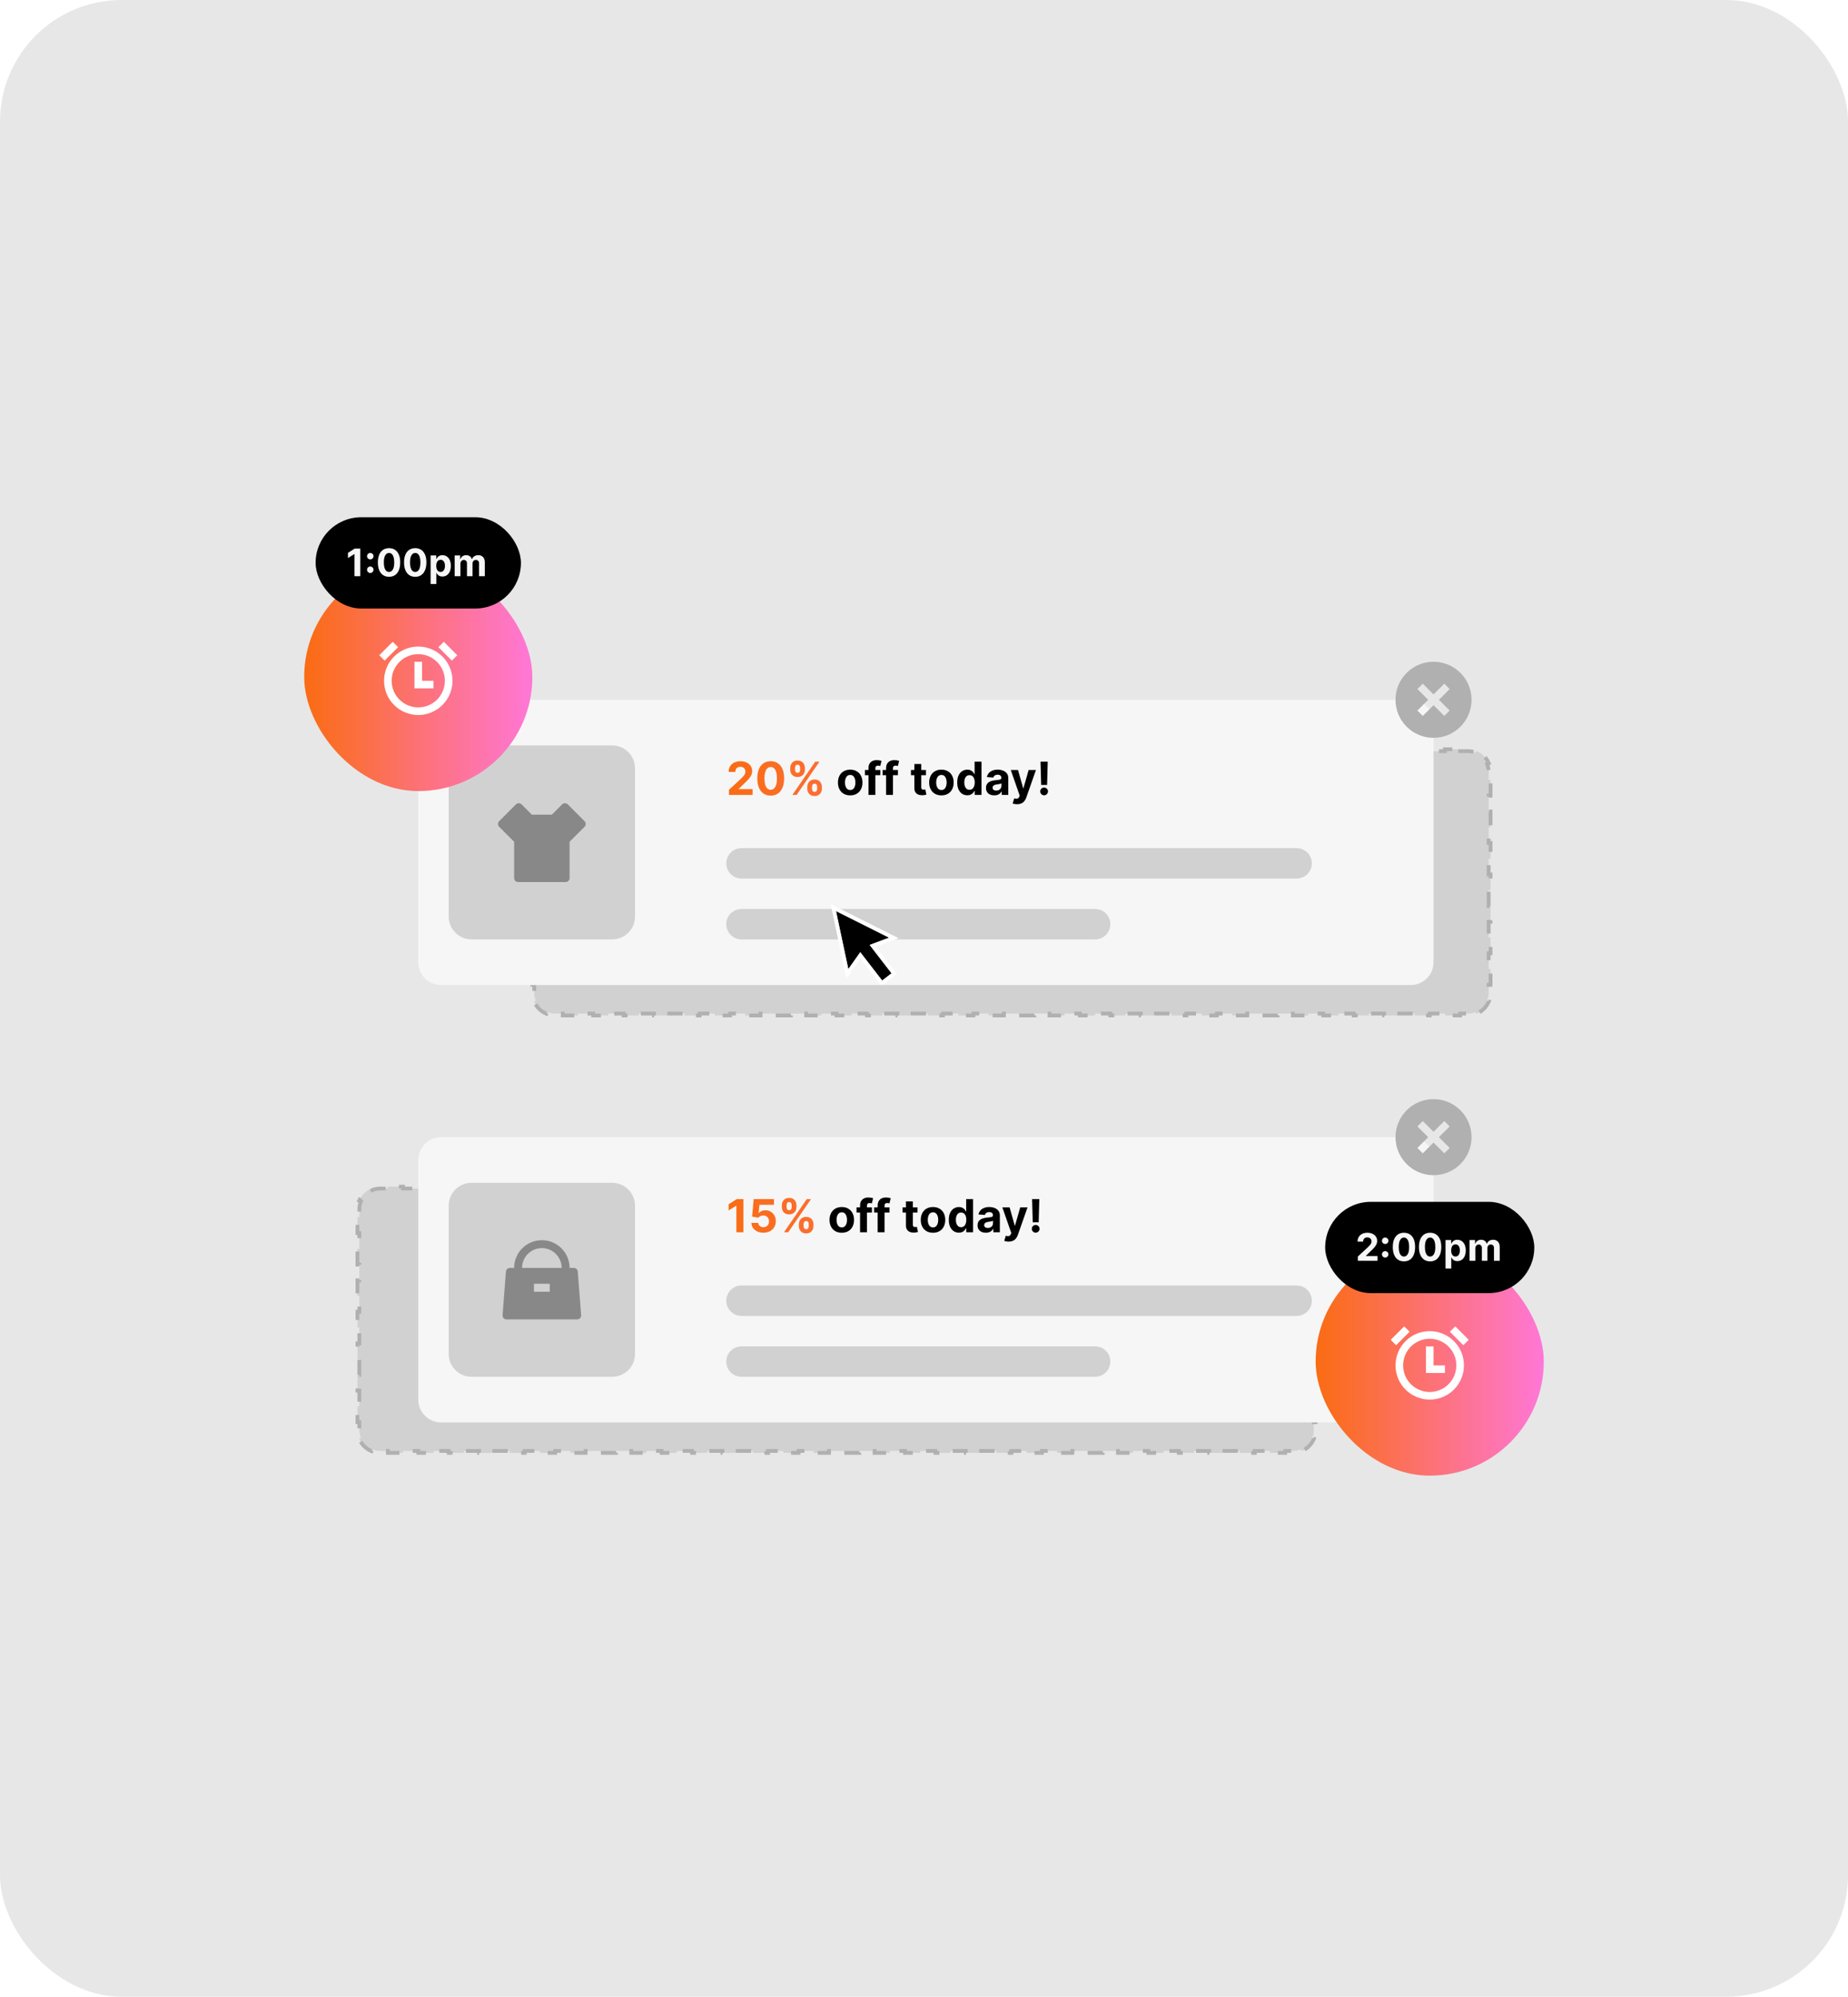 <svg width="486" height="525" viewBox="0 0 486 525" fill="none" xmlns="http://www.w3.org/2000/svg">
<rect width="486" height="525" rx="32" fill="#E7E7E7"/>
<g clip-path="url(#clip0_3157_29190)">
<path d="M384 197V197.5H386C386.747 197.5 387.458 197.648 388.105 197.917L388.296 197.456C389.762 198.064 390.935 199.237 391.543 200.703L391.083 200.895C391.352 201.542 391.5 202.253 391.5 203V205.071H392V209.214H391.5V213.357H392V217.5H391.5V221.643H392V225.786H391.5V229.929H392V234.071H391.5V238.214H392V242.357H391.5V246.5H392V250.643H391.5V254.786H392V258.929H391.5V261C391.5 261.747 391.352 262.458 391.083 263.105L391.543 263.296C390.935 264.763 389.763 265.935 388.296 266.543L388.105 266.083C387.458 266.352 386.747 266.5 386 266.5H384V267H380V266.5H376V267H372V266.5H368V267H364V266.5H360V267H356V266.5H352V267H348V266.5H344V267H340V266.5H336V267H332V266.5H328V267H324V266.5H320V267H316V266.5H312V267H308V266.5H304V267H300V266.5H296V267H292V266.5H288V267H284V266.5H280V267H276V266.5H272V267H268V266.5H264V267H260V266.5H256V267H252V266.5H248V267H244V266.5H240V267H236V266.5H232V267H228V266.5H224V267H220V266.5H216V267H212V266.5H208V267H204V266.5H200V267H196V266.5H192V267H188V266.5H184V267H180V266.5H176V267H172V266.5H168V267H164V266.5H160V267H156V266.5H152V267H148V266.5H146C145.253 266.5 144.542 266.352 143.895 266.083L143.703 266.543C142.237 265.935 141.064 264.762 140.456 263.296L140.917 263.105C140.648 262.458 140.5 261.747 140.5 261V258.929H140V254.786H140.5V250.643H140V246.5H140.5V242.357H140V238.214H140.5V234.071H140V229.929H140.5V225.786H140V221.643H140.5V217.5H140V213.357H140.5V209.214H140V205.071H140.5V203C140.5 202.253 140.648 201.542 140.917 200.895L140.456 200.703C141.064 199.237 142.237 198.064 143.703 197.456L143.895 197.917C144.542 197.648 145.253 197.5 146 197.5H148V197H152V197.5H156V197H160V197.5H164V197H168V197.5H172V197H176V197.5H180V197H184V197.5H188V197H192V197.5H196V197H200V197.5H204V197H208V197.5H212V197H216V197.5H220V197H224V197.5H228V197H232V197.5H236V197H240V197.5H244V197H248V197.5H252V197H256V197.5H260V197H264V197.5H268V197H272V197.5H276V197H280V197.5H284V197H288V197.5H292V197H296V197.5H300V197H304V197.5H308V197H312V197.5H316V197H320V197.5H324V197H328V197.5H332V197H336V197.5H340V197H344V197.5H348V197H352V197.5H356V197H360V197.5H364V197H368V197.5H372V197H376V197.5H380V197H384Z" fill="#D1D1D1"/>
<path d="M384 197V197.5H386C386.747 197.5 387.458 197.648 388.105 197.917L388.296 197.456C389.762 198.064 390.935 199.237 391.543 200.703L391.083 200.895C391.352 201.542 391.5 202.253 391.5 203V205.071H392V209.214H391.5V213.357H392V217.5H391.5V221.643H392V225.786H391.5V229.929H392V234.071H391.5V238.214H392V242.357H391.5V246.5H392V250.643H391.5V254.786H392V258.929H391.5V261C391.5 261.747 391.352 262.458 391.083 263.105L391.543 263.296C390.935 264.763 389.763 265.935 388.296 266.543L388.105 266.083C387.458 266.352 386.747 266.5 386 266.5H384V267H380V266.5H376V267H372V266.5H368V267H364V266.5H360V267H356V266.5H352V267H348V266.5H344V267H340V266.5H336V267H332V266.5H328V267H324V266.5H320V267H316V266.5H312V267H308V266.5H304V267H300V266.5H296V267H292V266.5H288V267H284V266.5H280V267H276V266.5H272V267H268V266.5H264V267H260V266.5H256V267H252V266.5H248V267H244V266.5H240V267H236V266.5H232V267H228V266.5H224V267H220V266.5H216V267H212V266.5H208V267H204V266.5H200V267H196V266.5H192V267H188V266.5H184V267H180V266.5H176V267H172V266.5H168V267H164V266.5H160V267H156V266.5H152V267H148V266.5H146C145.253 266.5 144.542 266.352 143.895 266.083L143.703 266.543C142.237 265.935 141.064 264.762 140.456 263.296L140.917 263.105C140.648 262.458 140.5 261.747 140.5 261V258.929H140V254.786H140.5V250.643H140V246.5H140.5V242.357H140V238.214H140.5V234.071H140V229.929H140.5V225.786H140V221.643H140.5V217.5H140V213.357H140.5V209.214H140V205.071H140.5V203C140.5 202.253 140.648 201.542 140.917 200.895L140.456 200.703C141.064 199.237 142.237 198.064 143.703 197.456L143.895 197.917C144.542 197.648 145.253 197.5 146 197.5H148V197H152V197.5H156V197H160V197.5H164V197H168V197.5H172V197H176V197.5H180V197H184V197.5H188V197H192V197.5H196V197H200V197.5H204V197H208V197.5H212V197H216V197.5H220V197H224V197.5H228V197H232V197.5H236V197H240V197.5H244V197H248V197.5H252V197H256V197.5H260V197H264V197.5H268V197H272V197.5H276V197H280V197.5H284V197H288V197.5H292V197H296V197.5H300V197H304V197.5H308V197H312V197.5H316V197H320V197.5H324V197H328V197.5H332V197H336V197.5H340V197H344V197.5H348V197H352V197.5H356V197H360V197.5H364V197H368V197.5H372V197H376V197.5H380V197H384Z" stroke="#B0B0B0" stroke-dasharray="4 4"/>
<path d="M338 312V312.5H340C340.747 312.5 341.458 312.648 342.105 312.917L342.296 312.456C343.762 313.064 344.935 314.237 345.543 315.703L345.083 315.895C345.352 316.542 345.5 317.253 345.5 318V320.071H346V324.214H345.5V328.357H346V332.5H345.5V336.643H346V340.786H345.5V344.929H346V349.071H345.5V353.214H346V357.357H345.5V361.5H346V365.643H345.5V369.786H346V373.929H345.5V376C345.5 376.747 345.352 377.458 345.083 378.105L345.543 378.296C344.935 379.763 343.763 380.935 342.296 381.543L342.105 381.083C341.458 381.352 340.747 381.5 340 381.5H338V382H334V381.5H330V382H326V381.5H322V382H318V381.5H314V382H310V381.5H306V382H302V381.5H298V382H294V381.5H290V382H286V381.5H282V382H278V381.5H274V382H270V381.5H266V382H262V381.5H258V382H254V381.5H250V382H246V381.5H242V382H238V381.5H234V382H230V381.5H226V382H222V381.5H218V382H214V381.5H210V382H206V381.5H202V382H198V381.5H194V382H190V381.5H186V382H182V381.5H178V382H174V381.5H170V382H166V381.5H162V382H158V381.5H154V382H150V381.5H146V382H142V381.5H138V382H134V381.5H130V382H126V381.5H122V382H118V381.5H114V382H110V381.5H106V382H102V381.5H100C99.253 381.5 98.542 381.352 97.894 381.083L97.703 381.543C96.237 380.935 95.064 379.762 94.456 378.296L94.917 378.105C94.648 377.458 94.5 376.747 94.5 376V373.929H94V369.786H94.5V365.643H94V361.5H94.5V357.357H94V353.214H94.5V349.071H94V344.929H94.5V340.786H94V336.643H94.5V332.5H94V328.357H94.5V324.214H94V320.071H94.5V318C94.5 317.253 94.648 316.542 94.917 315.895L94.456 315.703C95.064 314.237 96.237 313.064 97.703 312.456L97.894 312.917C98.542 312.648 99.253 312.5 100 312.5H102V312H106V312.5H110V312H114V312.5H118V312H122V312.5H126V312H130V312.5H134V312H138V312.5H142V312H146V312.5H150V312H154V312.5H158V312H162V312.5H166V312H170V312.5H174V312H178V312.5H182V312H186V312.5H190V312H194V312.5H198V312H202V312.5H206V312H210V312.5H214V312H218V312.5H222V312H226V312.5H230V312H234V312.5H238V312H242V312.5H246V312H250V312.5H254V312H258V312.5H262V312H266V312.5H270V312H274V312.5H278V312H282V312.5H286V312H290V312.5H294V312H298V312.5H302V312H306V312.5H310V312H314V312.5H318V312H322V312.5H326V312H330V312.5H334V312H338Z" fill="#D1D1D1"/>
<path d="M338 312V312.5H340C340.747 312.5 341.458 312.648 342.105 312.917L342.296 312.456C343.762 313.064 344.935 314.237 345.543 315.703L345.083 315.895C345.352 316.542 345.5 317.253 345.5 318V320.071H346V324.214H345.5V328.357H346V332.5H345.5V336.643H346V340.786H345.5V344.929H346V349.071H345.5V353.214H346V357.357H345.5V361.5H346V365.643H345.5V369.786H346V373.929H345.5V376C345.5 376.747 345.352 377.458 345.083 378.105L345.543 378.296C344.935 379.763 343.763 380.935 342.296 381.543L342.105 381.083C341.458 381.352 340.747 381.5 340 381.5H338V382H334V381.5H330V382H326V381.5H322V382H318V381.5H314V382H310V381.5H306V382H302V381.5H298V382H294V381.5H290V382H286V381.5H282V382H278V381.5H274V382H270V381.5H266V382H262V381.5H258V382H254V381.5H250V382H246V381.5H242V382H238V381.5H234V382H230V381.5H226V382H222V381.5H218V382H214V381.5H210V382H206V381.5H202V382H198V381.5H194V382H190V381.5H186V382H182V381.5H178V382H174V381.5H170V382H166V381.5H162V382H158V381.5H154V382H150V381.5H146V382H142V381.5H138V382H134V381.5H130V382H126V381.5H122V382H118V381.5H114V382H110V381.5H106V382H102V381.5H100C99.253 381.5 98.542 381.352 97.894 381.083L97.703 381.543C96.237 380.935 95.064 379.762 94.456 378.296L94.917 378.105C94.648 377.458 94.5 376.747 94.5 376V373.929H94V369.786H94.5V365.643H94V361.5H94.5V357.357H94V353.214H94.5V349.071H94V344.929H94.5V340.786H94V336.643H94.5V332.5H94V328.357H94.5V324.214H94V320.071H94.5V318C94.5 317.253 94.648 316.542 94.917 315.895L94.456 315.703C95.064 314.237 96.237 313.064 97.703 312.456L97.894 312.917C98.542 312.648 99.253 312.5 100 312.5H102V312H106V312.5H110V312H114V312.5H118V312H122V312.5H126V312H130V312.5H134V312H138V312.5H142V312H146V312.5H150V312H154V312.5H158V312H162V312.5H166V312H170V312.5H174V312H178V312.5H182V312H186V312.5H190V312H194V312.5H198V312H202V312.5H206V312H210V312.5H214V312H218V312.5H222V312H226V312.5H230V312H234V312.5H238V312H242V312.5H246V312H250V312.5H254V312H258V312.5H262V312H266V312.5H270V312H274V312.5H278V312H282V312.5H286V312H290V312.5H294V312H298V312.5H302V312H306V312.5H310V312H314V312.5H318V312H322V312.5H326V312H330V312.5H334V312H338Z" stroke="#B0B0B0" stroke-dasharray="4 4"/>
<g filter="url(#filter0_d_3157_29190)">
<path d="M110 178C110 174.686 112.686 172 116 172H371C374.314 172 377 174.686 377 178V241C377 244.314 374.314 247 371 247H116C112.686 247 110 244.314 110 241V178Z" fill="#F6F6F6"/>
<path d="M118 190C118 186.686 120.686 184 124 184H161C164.314 184 167 186.686 167 190V229C167 232.314 164.314 235 161 235H124C120.686 235 118 232.314 118 229V190Z" fill="#D1D1D1"/>
<g clip-path="url(#clip1_3157_29190)">
<path d="M145.121 202.209L147.835 199.493C147.932 199.396 148.047 199.319 148.173 199.267C148.3 199.214 148.435 199.188 148.572 199.188C148.709 199.188 148.845 199.214 148.971 199.267C149.098 199.319 149.212 199.396 149.309 199.493L153.728 203.913C153.923 204.108 154.033 204.373 154.033 204.649C154.033 204.925 153.923 205.19 153.728 205.386L149.792 209.321V218.875C149.792 219.152 149.683 219.417 149.487 219.612C149.292 219.807 149.027 219.917 148.751 219.917H136.251C135.975 219.917 135.71 219.807 135.514 219.612C135.319 219.417 135.209 219.152 135.209 218.875V209.321L131.274 205.386C131.078 205.19 130.969 204.925 130.969 204.649C130.969 204.373 131.078 204.108 131.274 203.913L135.692 199.493C135.789 199.396 135.904 199.319 136.031 199.267C136.157 199.214 136.293 199.188 136.429 199.188C136.566 199.188 136.702 199.214 136.828 199.267C136.955 199.319 137.07 199.396 137.166 199.493L139.881 202.209H145.121Z" fill="#888888"/>
</g>
<path d="M191.707 197V195.67L194.814 192.794C195.078 192.538 195.3 192.308 195.479 192.104C195.661 191.899 195.798 191.699 195.892 191.503C195.986 191.304 196.033 191.089 196.033 190.859C196.033 190.604 195.974 190.384 195.858 190.199C195.741 190.011 195.582 189.868 195.381 189.768C195.179 189.666 194.95 189.615 194.695 189.615C194.428 189.615 194.195 189.669 193.996 189.777C193.797 189.885 193.643 190.04 193.536 190.241C193.428 190.443 193.374 190.683 193.374 190.962H191.622C191.622 190.391 191.751 189.895 192.01 189.474C192.268 189.054 192.631 188.729 193.097 188.499C193.563 188.268 194.099 188.153 194.707 188.153C195.332 188.153 195.876 188.264 196.339 188.486C196.805 188.705 197.168 189.009 197.426 189.398C197.685 189.787 197.814 190.233 197.814 190.736C197.814 191.065 197.749 191.391 197.618 191.712C197.49 192.033 197.261 192.389 196.932 192.781C196.602 193.17 196.138 193.638 195.538 194.183L194.264 195.432V195.491H197.929V197H191.707ZM202.688 197.192C201.955 197.189 201.324 197.009 200.796 196.651C200.27 196.293 199.865 195.774 199.581 195.095C199.3 194.416 199.161 193.599 199.164 192.645C199.164 191.693 199.304 190.882 199.586 190.212C199.87 189.541 200.275 189.031 200.8 188.682C201.328 188.33 201.958 188.153 202.688 188.153C203.418 188.153 204.046 188.33 204.571 188.682C205.1 189.034 205.506 189.545 205.79 190.216C206.074 190.884 206.215 191.693 206.212 192.645C206.212 193.602 206.07 194.42 205.786 195.099C205.505 195.778 205.101 196.297 204.576 196.655C204.05 197.013 203.421 197.192 202.688 197.192ZM202.688 195.662C203.188 195.662 203.587 195.411 203.885 194.908C204.184 194.405 204.331 193.651 204.328 192.645C204.328 191.983 204.26 191.432 204.124 190.991C203.99 190.551 203.8 190.22 203.553 189.999C203.309 189.777 203.02 189.666 202.688 189.666C202.191 189.666 201.793 189.915 201.495 190.412C201.196 190.909 201.046 191.653 201.043 192.645C201.043 193.315 201.11 193.875 201.243 194.324C201.38 194.77 201.571 195.105 201.819 195.33C202.066 195.551 202.355 195.662 202.688 195.662ZM212.305 195.364V194.903C212.305 194.554 212.379 194.233 212.526 193.94C212.677 193.645 212.894 193.409 213.178 193.233C213.465 193.054 213.815 192.964 214.227 192.964C214.644 192.964 214.995 193.053 215.279 193.229C215.566 193.405 215.782 193.641 215.927 193.936C216.075 194.229 216.148 194.551 216.148 194.903V195.364C216.148 195.713 216.075 196.036 215.927 196.331C215.779 196.624 215.562 196.858 215.275 197.034C214.988 197.213 214.638 197.303 214.227 197.303C213.809 197.303 213.458 197.213 213.174 197.034C212.89 196.858 212.674 196.624 212.526 196.331C212.379 196.036 212.305 195.713 212.305 195.364ZM213.545 194.903V195.364C213.545 195.565 213.593 195.756 213.69 195.935C213.789 196.114 213.968 196.203 214.227 196.203C214.485 196.203 214.661 196.115 214.755 195.939C214.852 195.763 214.9 195.571 214.9 195.364V194.903C214.9 194.696 214.854 194.503 214.763 194.324C214.673 194.145 214.494 194.055 214.227 194.055C213.971 194.055 213.793 194.145 213.694 194.324C213.594 194.503 213.545 194.696 213.545 194.903ZM207.826 190.369V189.909C207.826 189.557 207.901 189.234 208.052 188.942C208.202 188.646 208.42 188.411 208.704 188.234C208.991 188.058 209.337 187.97 209.744 187.97C210.164 187.97 210.516 188.058 210.8 188.234C211.085 188.411 211.3 188.646 211.448 188.942C211.596 189.234 211.67 189.557 211.67 189.909V190.369C211.67 190.722 211.594 191.044 211.444 191.337C211.296 191.629 211.079 191.864 210.792 192.04C210.508 192.213 210.158 192.3 209.744 192.3C209.329 192.3 208.978 192.212 208.691 192.036C208.407 191.857 208.191 191.622 208.043 191.332C207.898 191.04 207.826 190.719 207.826 190.369ZM209.075 189.909V190.369C209.075 190.577 209.123 190.768 209.219 190.945C209.319 191.121 209.494 191.209 209.744 191.209C210.005 191.209 210.183 191.121 210.276 190.945C210.373 190.768 210.421 190.577 210.421 190.369V189.909C210.421 189.702 210.376 189.509 210.285 189.33C210.194 189.151 210.013 189.061 209.744 189.061C209.491 189.061 209.316 189.152 209.219 189.334C209.123 189.516 209.075 189.707 209.075 189.909ZM208.388 197L214.388 188.273H215.505L209.505 197H208.388Z" fill="url(#paint0_linear_3157_29190)"/>
<path d="M223.592 197.128C222.93 197.128 222.358 196.987 221.875 196.706C221.395 196.422 221.024 196.027 220.762 195.521C220.501 195.013 220.37 194.423 220.37 193.753C220.37 193.077 220.501 192.486 220.762 191.98C221.024 191.472 221.395 191.077 221.875 190.795C222.358 190.511 222.93 190.369 223.592 190.369C224.254 190.369 224.825 190.511 225.305 190.795C225.788 191.077 226.16 191.472 226.422 191.98C226.683 192.486 226.814 193.077 226.814 193.753C226.814 194.423 226.683 195.013 226.422 195.521C226.16 196.027 225.788 196.422 225.305 196.706C224.825 196.987 224.254 197.128 223.592 197.128ZM223.6 195.722C223.902 195.722 224.153 195.636 224.355 195.466C224.556 195.293 224.708 195.057 224.811 194.759C224.916 194.46 224.968 194.121 224.968 193.74C224.968 193.359 224.916 193.02 224.811 192.722C224.708 192.423 224.556 192.187 224.355 192.014C224.153 191.841 223.902 191.754 223.6 191.754C223.297 191.754 223.041 191.841 222.833 192.014C222.629 192.187 222.474 192.423 222.369 192.722C222.267 193.02 222.216 193.359 222.216 193.74C222.216 194.121 222.267 194.46 222.369 194.759C222.474 195.057 222.629 195.293 222.833 195.466C223.041 195.636 223.297 195.722 223.6 195.722ZM231.514 190.455V191.818H227.474V190.455H231.514ZM228.399 197V189.982C228.399 189.507 228.491 189.114 228.676 188.801C228.863 188.489 229.119 188.254 229.443 188.098C229.767 187.942 230.135 187.864 230.547 187.864C230.825 187.864 231.079 187.885 231.309 187.928C231.542 187.97 231.716 188.009 231.829 188.043L231.505 189.406C231.434 189.384 231.346 189.362 231.241 189.342C231.139 189.322 231.034 189.312 230.926 189.312C230.659 189.312 230.473 189.375 230.368 189.5C230.262 189.622 230.21 189.794 230.21 190.016V197H228.399ZM236.143 190.455V191.818H232.103V190.455H236.143ZM233.028 197V189.982C233.028 189.507 233.12 189.114 233.305 188.801C233.492 188.489 233.748 188.254 234.072 188.098C234.396 187.942 234.763 187.864 235.175 187.864C235.454 187.864 235.708 187.885 235.938 187.928C236.171 187.97 236.344 188.009 236.458 188.043L236.134 189.406C236.063 189.384 235.975 189.362 235.87 189.342C235.768 189.322 235.663 189.312 235.555 189.312C235.288 189.312 235.102 189.375 234.996 189.5C234.891 189.622 234.839 189.794 234.839 190.016V197H233.028ZM243.511 190.455V191.818H239.569V190.455H243.511ZM240.464 188.886H242.279V194.989C242.279 195.156 242.305 195.287 242.356 195.381C242.407 195.472 242.478 195.536 242.569 195.572C242.663 195.609 242.771 195.628 242.893 195.628C242.978 195.628 243.063 195.621 243.148 195.607C243.234 195.589 243.299 195.577 243.344 195.568L243.63 196.919C243.539 196.947 243.411 196.98 243.246 197.017C243.082 197.057 242.881 197.081 242.646 197.089C242.208 197.107 241.825 197.048 241.495 196.915C241.168 196.781 240.914 196.574 240.732 196.293C240.55 196.011 240.461 195.656 240.464 195.227V188.886ZM247.58 197.128C246.918 197.128 246.346 196.987 245.863 196.706C245.383 196.422 245.012 196.027 244.751 195.521C244.489 195.013 244.359 194.423 244.359 193.753C244.359 193.077 244.489 192.486 244.751 191.98C245.012 191.472 245.383 191.077 245.863 190.795C246.346 190.511 246.918 190.369 247.58 190.369C248.242 190.369 248.813 190.511 249.293 190.795C249.776 191.077 250.148 191.472 250.41 191.98C250.671 192.486 250.802 193.077 250.802 193.753C250.802 194.423 250.671 195.013 250.41 195.521C250.148 196.027 249.776 196.422 249.293 196.706C248.813 196.987 248.242 197.128 247.58 197.128ZM247.589 195.722C247.89 195.722 248.141 195.636 248.343 195.466C248.545 195.293 248.697 195.057 248.799 194.759C248.904 194.46 248.957 194.121 248.957 193.74C248.957 193.359 248.904 193.02 248.799 192.722C248.697 192.423 248.545 192.187 248.343 192.014C248.141 191.841 247.89 191.754 247.589 191.754C247.285 191.754 247.029 191.841 246.822 192.014C246.617 192.187 246.462 192.423 246.357 192.722C246.255 193.02 246.204 193.359 246.204 193.74C246.204 194.121 246.255 194.46 246.357 194.759C246.462 195.057 246.617 195.293 246.822 195.466C247.029 195.636 247.285 195.722 247.589 195.722ZM254.394 197.107C253.897 197.107 253.447 196.979 253.043 196.723C252.643 196.464 252.325 196.085 252.089 195.585C251.856 195.082 251.739 194.466 251.739 193.736C251.739 192.986 251.86 192.362 252.102 191.865C252.343 191.365 252.664 190.991 253.065 190.744C253.468 190.494 253.91 190.369 254.39 190.369C254.756 190.369 255.062 190.432 255.306 190.557C255.553 190.679 255.752 190.832 255.903 191.017C256.056 191.199 256.173 191.378 256.252 191.554H256.308V188.273H258.119V197H256.329V195.952H256.252C256.167 196.134 256.046 196.314 255.89 196.493C255.737 196.669 255.536 196.815 255.289 196.932C255.045 197.048 254.746 197.107 254.394 197.107ZM254.969 195.662C255.262 195.662 255.509 195.582 255.711 195.423C255.915 195.261 256.072 195.036 256.18 194.746C256.29 194.456 256.346 194.116 256.346 193.727C256.346 193.338 256.292 193 256.184 192.713C256.076 192.426 255.92 192.205 255.715 192.048C255.511 191.892 255.262 191.814 254.969 191.814C254.671 191.814 254.42 191.895 254.215 192.057C254.011 192.219 253.856 192.443 253.751 192.73C253.646 193.017 253.593 193.349 253.593 193.727C253.593 194.108 253.646 194.445 253.751 194.737C253.859 195.027 254.013 195.254 254.215 195.419C254.42 195.581 254.671 195.662 254.969 195.662ZM261.478 197.124C261.06 197.124 260.688 197.051 260.361 196.906C260.034 196.759 259.776 196.541 259.586 196.254C259.398 195.964 259.304 195.604 259.304 195.172C259.304 194.808 259.371 194.503 259.505 194.256C259.638 194.009 259.82 193.81 260.05 193.659C260.28 193.509 260.542 193.395 260.834 193.318C261.13 193.241 261.439 193.188 261.763 193.156C262.144 193.116 262.451 193.08 262.684 193.045C262.917 193.009 263.086 192.955 263.191 192.884C263.296 192.812 263.348 192.707 263.348 192.568V192.543C263.348 192.273 263.263 192.064 263.093 191.916C262.925 191.768 262.686 191.695 262.377 191.695C262.05 191.695 261.79 191.767 261.597 191.912C261.404 192.054 261.276 192.233 261.213 192.449L259.534 192.312C259.62 191.915 259.787 191.571 260.037 191.281C260.287 190.989 260.61 190.764 261.005 190.608C261.402 190.449 261.863 190.369 262.385 190.369C262.749 190.369 263.097 190.412 263.429 190.497C263.765 190.582 264.061 190.714 264.32 190.893C264.581 191.072 264.787 191.303 264.938 191.584C265.088 191.862 265.164 192.196 265.164 192.585V197H263.442V196.092H263.391C263.286 196.297 263.145 196.477 262.969 196.634C262.793 196.787 262.581 196.908 262.334 196.996C262.087 197.081 261.801 197.124 261.478 197.124ZM261.998 195.871C262.265 195.871 262.5 195.818 262.705 195.713C262.909 195.605 263.07 195.46 263.186 195.278C263.303 195.097 263.361 194.891 263.361 194.661V193.966C263.304 194.003 263.226 194.037 263.127 194.068C263.03 194.097 262.921 194.124 262.799 194.149C262.676 194.172 262.554 194.193 262.432 194.213C262.31 194.23 262.199 194.246 262.1 194.26C261.887 194.291 261.701 194.341 261.542 194.409C261.382 194.477 261.259 194.57 261.171 194.686C261.083 194.8 261.039 194.942 261.039 195.112C261.039 195.359 261.128 195.548 261.307 195.679C261.489 195.807 261.719 195.871 261.998 195.871ZM267.458 199.455C267.228 199.455 267.012 199.436 266.811 199.399C266.612 199.365 266.447 199.321 266.316 199.267L266.725 197.912C266.939 197.977 267.13 198.013 267.301 198.018C267.474 198.024 267.623 197.984 267.748 197.899C267.876 197.814 267.98 197.669 268.059 197.464L268.166 197.188L265.818 190.455H267.727L269.082 195.261H269.15L270.518 190.455H272.44L269.896 197.707C269.774 198.06 269.608 198.366 269.397 198.628C269.19 198.892 268.927 199.095 268.609 199.237C268.291 199.382 267.907 199.455 267.458 199.455ZM275.538 188.273L275.372 194.384H273.812L273.642 188.273H275.538ZM274.592 197.111C274.311 197.111 274.069 197.011 273.868 196.812C273.666 196.611 273.566 196.369 273.569 196.088C273.566 195.81 273.666 195.571 273.868 195.372C274.069 195.173 274.311 195.074 274.592 195.074C274.862 195.074 275.099 195.173 275.304 195.372C275.508 195.571 275.612 195.81 275.615 196.088C275.612 196.276 275.562 196.447 275.466 196.604C275.372 196.757 275.248 196.881 275.095 196.974C274.941 197.065 274.774 197.111 274.592 197.111Z" fill="black"/>
<rect width="154" height="24" transform="translate(191 211)" fill="#F6F6F6"/>
<path d="M191 215C191 212.791 192.791 211 195 211H341C343.209 211 345 212.791 345 215C345 217.209 343.209 219 341 219H195C192.791 219 191 217.209 191 215Z" fill="#D1D1D1"/>
<path d="M191 231C191 228.791 192.791 227 195 227H288C290.209 227 292 228.791 292 231C292 233.209 290.209 235 288 235H195C192.791 235 191 233.209 191 231Z" fill="#D1D1D1"/>
<g clip-path="url(#clip2_3157_29190)">
<path d="M377 182C371.477 182 367 177.523 367 172C367 166.477 371.477 162 377 162C382.523 162 387 166.477 387 172C387 177.523 382.523 182 377 182ZM377 170.586L374.172 167.757L372.757 169.172L375.586 172L372.757 174.828L374.172 176.243L377 173.414L379.828 176.243L381.243 174.828L378.414 172L381.243 169.172L379.828 167.757L377 170.586Z" fill="#B0B0B0"/>
</g>
</g>
<g filter="url(#filter1_d_3157_29190)">
<path d="M110 293C110 289.686 112.686 287 116 287H371C374.314 287 377 289.686 377 293V356C377 359.314 374.314 362 371 362H116C112.686 362 110 359.314 110 356V293Z" fill="#F6F6F6"/>
<path d="M118 305C118 301.686 120.686 299 124 299H161C164.314 299 167 301.686 167 305V344C167 347.314 164.314 350 161 350H124C120.686 350 118 347.314 118 344V305Z" fill="#D1D1D1"/>
<g clip-path="url(#clip3_3157_29190)">
<path d="M142.499 314.084C144.433 314.084 146.288 314.852 147.655 316.22C149.023 317.587 149.791 319.442 149.791 321.376H150.91C151.172 321.376 151.425 321.475 151.617 321.653C151.81 321.831 151.928 322.076 151.948 322.337L152.83 333.795C152.851 334.071 152.762 334.343 152.582 334.553C152.402 334.763 152.147 334.893 151.871 334.914L151.791 334.917H133.208C132.931 334.917 132.666 334.808 132.471 334.612C132.276 334.417 132.166 334.152 132.166 333.876L132.169 333.795L133.05 322.337C133.071 322.076 133.189 321.831 133.381 321.653C133.574 321.475 133.827 321.376 134.089 321.376H135.208C135.208 319.442 135.976 317.587 137.343 316.22C138.711 314.852 140.565 314.084 142.499 314.084ZM144.583 325.542H140.416V327.626H144.583V325.542ZM142.499 316.167C141.157 316.167 139.867 316.686 138.897 317.614C137.928 318.542 137.354 319.809 137.296 321.15L137.291 321.376H147.708C147.708 320.034 147.189 318.743 146.261 317.774C145.333 316.804 144.066 316.231 142.725 316.173L142.499 316.167Z" fill="#888888"/>
</g>
<path d="M195.504 303.273V312H193.659V305.024H193.608L191.609 306.277V304.641L193.77 303.273H195.504ZM200.766 312.119C200.164 312.119 199.627 312.009 199.155 311.787C198.686 311.565 198.314 311.26 198.039 310.871C197.763 310.482 197.62 310.036 197.608 309.533H199.398C199.418 309.871 199.56 310.145 199.824 310.355C200.088 310.565 200.402 310.67 200.766 310.67C201.056 310.67 201.311 310.607 201.533 310.479C201.757 310.348 201.932 310.168 202.057 309.938C202.185 309.705 202.249 309.437 202.249 309.136C202.249 308.83 202.184 308.56 202.053 308.327C201.925 308.094 201.748 307.912 201.52 307.781C201.293 307.651 201.033 307.584 200.74 307.581C200.485 307.581 200.236 307.634 199.995 307.739C199.756 307.844 199.57 307.987 199.436 308.169L197.796 307.875L198.209 303.273H203.544V304.781H199.73L199.505 306.967H199.556C199.709 306.751 199.941 306.572 200.25 306.43C200.56 306.288 200.907 306.217 201.29 306.217C201.816 306.217 202.284 306.341 202.696 306.588C203.108 306.835 203.434 307.175 203.672 307.607C203.911 308.036 204.029 308.53 204.026 309.089C204.029 309.678 203.892 310.2 203.617 310.658C203.344 311.112 202.962 311.47 202.471 311.732C201.982 311.99 201.414 312.119 200.766 312.119ZM210.09 310.364V309.903C210.09 309.554 210.164 309.233 210.311 308.94C210.462 308.645 210.679 308.409 210.963 308.233C211.25 308.054 211.6 307.964 212.012 307.964C212.429 307.964 212.78 308.053 213.064 308.229C213.351 308.405 213.567 308.641 213.712 308.936C213.86 309.229 213.934 309.551 213.934 309.903V310.364C213.934 310.713 213.86 311.036 213.712 311.331C213.564 311.624 213.347 311.858 213.06 312.034C212.773 312.213 212.424 312.303 212.012 312.303C211.594 312.303 211.243 312.213 210.959 312.034C210.675 311.858 210.459 311.624 210.311 311.331C210.164 311.036 210.09 310.713 210.09 310.364ZM211.33 309.903V310.364C211.33 310.565 211.378 310.756 211.475 310.935C211.574 311.114 211.753 311.203 212.012 311.203C212.27 311.203 212.446 311.115 212.54 310.939C212.637 310.763 212.685 310.571 212.685 310.364V309.903C212.685 309.696 212.64 309.503 212.549 309.324C212.458 309.145 212.279 309.055 212.012 309.055C211.756 309.055 211.578 309.145 211.479 309.324C211.38 309.503 211.33 309.696 211.33 309.903ZM205.611 305.369V304.909C205.611 304.557 205.686 304.234 205.837 303.942C205.988 303.646 206.205 303.411 206.489 303.234C206.776 303.058 207.123 302.97 207.529 302.97C207.949 302.97 208.301 303.058 208.586 303.234C208.87 303.411 209.086 303.646 209.233 303.942C209.381 304.234 209.455 304.557 209.455 304.909V305.369C209.455 305.722 209.38 306.044 209.229 306.337C209.081 306.629 208.864 306.864 208.577 307.04C208.293 307.213 207.944 307.3 207.529 307.3C207.114 307.3 206.763 307.212 206.476 307.036C206.192 306.857 205.976 306.622 205.828 306.332C205.684 306.04 205.611 305.719 205.611 305.369ZM206.86 304.909V305.369C206.86 305.577 206.908 305.768 207.005 305.945C207.104 306.121 207.279 306.209 207.529 306.209C207.79 306.209 207.968 306.121 208.061 305.945C208.158 305.768 208.206 305.577 208.206 305.369V304.909C208.206 304.702 208.161 304.509 208.07 304.33C207.979 304.151 207.799 304.061 207.529 304.061C207.276 304.061 207.101 304.152 207.005 304.334C206.908 304.516 206.86 304.707 206.86 304.909ZM206.174 312L212.174 303.273H213.29L207.29 312H206.174Z" fill="url(#paint1_linear_3157_29190)"/>
<path d="M221.377 312.128C220.715 312.128 220.143 311.987 219.66 311.706C219.18 311.422 218.809 311.027 218.548 310.521C218.286 310.013 218.156 309.423 218.156 308.753C218.156 308.077 218.286 307.486 218.548 306.98C218.809 306.472 219.18 306.077 219.66 305.795C220.143 305.511 220.715 305.369 221.377 305.369C222.039 305.369 222.61 305.511 223.09 305.795C223.573 306.077 223.945 306.472 224.207 306.98C224.468 307.486 224.599 308.077 224.599 308.753C224.599 309.423 224.468 310.013 224.207 310.521C223.945 311.027 223.573 311.422 223.09 311.706C222.61 311.987 222.039 312.128 221.377 312.128ZM221.386 310.722C221.687 310.722 221.938 310.636 222.14 310.466C222.342 310.293 222.494 310.057 222.596 309.759C222.701 309.46 222.754 309.121 222.754 308.74C222.754 308.359 222.701 308.02 222.596 307.722C222.494 307.423 222.342 307.187 222.14 307.014C221.938 306.841 221.687 306.754 221.386 306.754C221.082 306.754 220.826 306.841 220.619 307.014C220.414 307.187 220.259 307.423 220.154 307.722C220.052 308.02 220.001 308.359 220.001 308.74C220.001 309.121 220.052 309.46 220.154 309.759C220.259 310.057 220.414 310.293 220.619 310.466C220.826 310.636 221.082 310.722 221.386 310.722ZM229.299 305.455V306.818H225.259V305.455H229.299ZM226.184 312V304.982C226.184 304.507 226.276 304.114 226.461 303.801C226.648 303.489 226.904 303.254 227.228 303.098C227.552 302.942 227.92 302.864 228.332 302.864C228.61 302.864 228.864 302.885 229.094 302.928C229.327 302.97 229.501 303.009 229.614 303.043L229.29 304.406C229.219 304.384 229.131 304.362 229.026 304.342C228.924 304.322 228.819 304.312 228.711 304.312C228.444 304.312 228.258 304.375 228.153 304.5C228.048 304.622 227.995 304.794 227.995 305.016V312H226.184ZM233.928 305.455V306.818H229.888V305.455H233.928ZM230.813 312V304.982C230.813 304.507 230.905 304.114 231.09 303.801C231.277 303.489 231.533 303.254 231.857 303.098C232.181 302.942 232.549 302.864 232.961 302.864C233.239 302.864 233.493 302.885 233.723 302.928C233.956 302.97 234.13 303.009 234.243 303.043L233.919 304.406C233.848 304.384 233.76 304.362 233.655 304.342C233.553 304.322 233.448 304.312 233.34 304.312C233.073 304.312 232.887 304.375 232.782 304.5C232.676 304.622 232.624 304.794 232.624 305.016V312H230.813ZM241.296 305.455V306.818H237.354V305.455H241.296ZM238.249 303.886H240.064V309.989C240.064 310.156 240.09 310.287 240.141 310.381C240.192 310.472 240.263 310.536 240.354 310.572C240.448 310.609 240.556 310.628 240.678 310.628C240.763 310.628 240.848 310.621 240.934 310.607C241.019 310.589 241.084 310.577 241.13 310.568L241.415 311.919C241.324 311.947 241.196 311.98 241.032 312.017C240.867 312.057 240.667 312.081 240.431 312.089C239.993 312.107 239.61 312.048 239.28 311.915C238.953 311.781 238.699 311.574 238.517 311.293C238.336 311.011 238.246 310.656 238.249 310.227V303.886ZM245.365 312.128C244.703 312.128 244.131 311.987 243.648 311.706C243.168 311.422 242.797 311.027 242.536 310.521C242.275 310.013 242.144 309.423 242.144 308.753C242.144 308.077 242.275 307.486 242.536 306.98C242.797 306.472 243.168 306.077 243.648 305.795C244.131 305.511 244.703 305.369 245.365 305.369C246.027 305.369 246.598 305.511 247.078 305.795C247.561 306.077 247.934 306.472 248.195 306.98C248.456 307.486 248.587 308.077 248.587 308.753C248.587 309.423 248.456 310.013 248.195 310.521C247.934 311.027 247.561 311.422 247.078 311.706C246.598 311.987 246.027 312.128 245.365 312.128ZM245.374 310.722C245.675 310.722 245.926 310.636 246.128 310.466C246.33 310.293 246.482 310.057 246.584 309.759C246.689 309.46 246.742 309.121 246.742 308.74C246.742 308.359 246.689 308.02 246.584 307.722C246.482 307.423 246.33 307.187 246.128 307.014C245.926 306.841 245.675 306.754 245.374 306.754C245.07 306.754 244.814 306.841 244.607 307.014C244.402 307.187 244.248 307.423 244.142 307.722C244.04 308.02 243.989 308.359 243.989 308.74C243.989 309.121 244.04 309.46 244.142 309.759C244.248 310.057 244.402 310.293 244.607 310.466C244.814 310.636 245.07 310.722 245.374 310.722ZM252.179 312.107C251.682 312.107 251.232 311.979 250.828 311.723C250.428 311.464 250.11 311.085 249.874 310.585C249.641 310.082 249.525 309.466 249.525 308.736C249.525 307.986 249.645 307.362 249.887 306.865C250.128 306.365 250.449 305.991 250.85 305.744C251.253 305.494 251.695 305.369 252.175 305.369C252.542 305.369 252.847 305.432 253.091 305.557C253.338 305.679 253.537 305.832 253.688 306.017C253.841 306.199 253.958 306.378 254.037 306.554H254.093V303.273H255.904V312H254.114V310.952H254.037C253.952 311.134 253.831 311.314 253.675 311.493C253.522 311.669 253.321 311.815 253.074 311.932C252.83 312.048 252.532 312.107 252.179 312.107ZM252.755 310.662C253.047 310.662 253.294 310.582 253.496 310.423C253.701 310.261 253.857 310.036 253.965 309.746C254.076 309.456 254.131 309.116 254.131 308.727C254.131 308.338 254.077 308 253.969 307.713C253.861 307.426 253.705 307.205 253.5 307.048C253.296 306.892 253.047 306.814 252.755 306.814C252.456 306.814 252.205 306.895 252 307.057C251.796 307.219 251.641 307.443 251.536 307.73C251.431 308.017 251.378 308.349 251.378 308.727C251.378 309.108 251.431 309.445 251.536 309.737C251.644 310.027 251.799 310.254 252 310.419C252.205 310.581 252.456 310.662 252.755 310.662ZM259.263 312.124C258.845 312.124 258.473 312.051 258.146 311.906C257.82 311.759 257.561 311.541 257.371 311.254C257.183 310.964 257.089 310.604 257.089 310.172C257.089 309.808 257.156 309.503 257.29 309.256C257.423 309.009 257.605 308.81 257.835 308.659C258.065 308.509 258.327 308.395 258.619 308.318C258.915 308.241 259.224 308.188 259.548 308.156C259.929 308.116 260.236 308.08 260.469 308.045C260.702 308.009 260.871 307.955 260.976 307.884C261.081 307.812 261.134 307.707 261.134 307.568V307.543C261.134 307.273 261.048 307.064 260.878 306.916C260.71 306.768 260.472 306.695 260.162 306.695C259.835 306.695 259.575 306.767 259.382 306.912C259.189 307.054 259.061 307.233 258.999 307.449L257.32 307.312C257.405 306.915 257.572 306.571 257.822 306.281C258.072 305.989 258.395 305.764 258.79 305.608C259.188 305.449 259.648 305.369 260.17 305.369C260.534 305.369 260.882 305.412 261.214 305.497C261.55 305.582 261.847 305.714 262.105 305.893C262.366 306.072 262.572 306.303 262.723 306.584C262.874 306.862 262.949 307.196 262.949 307.585V312H261.227V311.092H261.176C261.071 311.297 260.93 311.477 260.754 311.634C260.578 311.787 260.366 311.908 260.119 311.996C259.872 312.081 259.587 312.124 259.263 312.124ZM259.783 310.871C260.05 310.871 260.286 310.818 260.49 310.713C260.695 310.605 260.855 310.46 260.972 310.278C261.088 310.097 261.146 309.891 261.146 309.661V308.966C261.089 309.003 261.011 309.037 260.912 309.068C260.815 309.097 260.706 309.124 260.584 309.149C260.462 309.172 260.339 309.193 260.217 309.213C260.095 309.23 259.984 309.246 259.885 309.26C259.672 309.291 259.486 309.341 259.327 309.409C259.168 309.477 259.044 309.57 258.956 309.686C258.868 309.8 258.824 309.942 258.824 310.112C258.824 310.359 258.913 310.548 259.092 310.679C259.274 310.807 259.504 310.871 259.783 310.871ZM265.244 314.455C265.013 314.455 264.798 314.436 264.596 314.399C264.397 314.365 264.232 314.321 264.102 314.267L264.511 312.912C264.724 312.977 264.915 313.013 265.086 313.018C265.259 313.024 265.408 312.984 265.533 312.899C265.661 312.814 265.765 312.669 265.844 312.464L265.951 312.188L263.603 305.455H265.512L266.867 310.261H266.935L268.303 305.455H270.225L267.681 312.707C267.559 313.06 267.393 313.366 267.183 313.628C266.975 313.892 266.712 314.095 266.394 314.237C266.076 314.382 265.692 314.455 265.244 314.455ZM273.323 303.273L273.157 309.384H271.597L271.427 303.273H273.323ZM272.377 312.111C272.096 312.111 271.854 312.011 271.653 311.812C271.451 311.611 271.352 311.369 271.354 311.088C271.352 310.81 271.451 310.571 271.653 310.372C271.854 310.173 272.096 310.074 272.377 310.074C272.647 310.074 272.884 310.173 273.089 310.372C273.293 310.571 273.397 310.81 273.4 311.088C273.397 311.276 273.347 311.447 273.251 311.604C273.157 311.757 273.033 311.881 272.88 311.974C272.727 312.065 272.559 312.111 272.377 312.111Z" fill="black"/>
<rect width="154" height="24" transform="translate(191 326)" fill="#F6F6F6"/>
<path d="M191 330C191 327.791 192.791 326 195 326H341C343.209 326 345 327.791 345 330C345 332.209 343.209 334 341 334H195C192.791 334 191 332.209 191 330Z" fill="#D1D1D1"/>
<path d="M191 346C191 343.791 192.791 342 195 342H288C290.209 342 292 343.791 292 346C292 348.209 290.209 350 288 350H195C192.791 350 191 348.209 191 346Z" fill="#D1D1D1"/>
<g clip-path="url(#clip4_3157_29190)">
<path d="M377 297C371.477 297 367 292.523 367 287C367 281.477 371.477 277 377 277C382.523 277 387 281.477 387 287C387 292.523 382.523 297 377 297ZM377 285.586L374.172 282.757L372.757 284.172L375.586 287L372.757 289.828L374.172 291.243L377 288.414L379.828 291.243L381.243 289.828L378.414 287L381.243 284.172L379.828 282.757L377 285.586Z" fill="#B0B0B0"/>
</g>
</g>
<rect x="80" y="148" width="60" height="60" rx="30" fill="url(#paint2_linear_3157_29190)"/>
<g clip-path="url(#clip5_3157_29190)">
<path d="M109.999 187.999C108.817 187.999 107.647 187.766 106.555 187.314C105.463 186.862 104.471 186.199 103.635 185.363C102.799 184.527 102.136 183.535 101.684 182.443C101.232 181.351 100.999 180.181 100.999 178.999C100.999 177.817 101.232 176.647 101.684 175.555C102.136 174.463 102.799 173.471 103.635 172.635C104.471 171.799 105.463 171.136 106.555 170.684C107.647 170.232 108.817 169.999 109.999 169.999C112.386 169.999 114.675 170.947 116.363 172.635C118.051 174.323 118.999 176.612 118.999 178.999C118.999 181.386 118.051 183.675 116.363 185.363C114.675 187.051 112.386 187.999 109.999 187.999ZM109.999 185.999C110.918 185.999 111.829 185.818 112.678 185.466C113.527 185.114 114.299 184.599 114.949 183.949C115.599 183.299 116.114 182.527 116.466 181.678C116.818 180.829 116.999 179.918 116.999 178.999C116.999 178.08 116.818 177.17 116.466 176.32C116.114 175.471 115.599 174.699 114.949 174.049C114.299 173.399 113.527 172.884 112.678 172.532C111.829 172.18 110.918 171.999 109.999 171.999C108.143 171.999 106.362 172.737 105.049 174.049C103.737 175.362 102.999 177.143 102.999 178.999C102.999 180.856 103.737 182.636 105.049 183.949C106.362 185.262 108.143 185.999 109.999 185.999ZM110.999 178.999H113.999V180.999H108.999V173.999H110.999V178.999ZM99.746 172.281L103.281 168.746L104.696 170.16L101.159 173.696L99.746 172.281ZM116.716 168.746L120.252 172.281L118.838 173.696L115.302 170.16L116.717 168.746H116.716Z" fill="white"/>
</g>
<rect x="83" y="136" width="54" height="24" rx="12" fill="black"/>
<path d="M94.754 144.227V151.5H93.216V145.687H93.173L91.508 146.731V145.367L93.308 144.227H94.754ZM97.38 150.655C97.146 150.655 96.945 150.572 96.777 150.406C96.611 150.241 96.528 150.039 96.528 149.803C96.528 149.571 96.611 149.372 96.777 149.206C96.945 149.04 97.146 148.957 97.38 148.957C97.608 148.957 97.807 149.04 97.977 149.206C98.147 149.372 98.233 149.571 98.233 149.803C98.233 149.959 98.192 150.102 98.112 150.232C98.034 150.36 97.931 150.463 97.803 150.541C97.675 150.617 97.534 150.655 97.38 150.655ZM97.38 147.086C97.146 147.086 96.945 147.003 96.777 146.837C96.611 146.672 96.528 146.47 96.528 146.234C96.528 146.002 96.611 145.804 96.777 145.641C96.945 145.475 97.146 145.392 97.38 145.392C97.608 145.392 97.807 145.475 97.977 145.641C98.147 145.804 98.233 146.002 98.233 146.234C98.233 146.392 98.192 146.537 98.112 146.667C98.034 146.795 97.931 146.897 97.803 146.972C97.675 147.048 97.534 147.086 97.38 147.086ZM102.312 151.66C101.701 151.657 101.176 151.507 100.735 151.209C100.297 150.911 99.96 150.478 99.723 149.913C99.489 149.347 99.373 148.666 99.375 147.871C99.375 147.078 99.493 146.402 99.727 145.843C99.964 145.284 100.301 144.859 100.739 144.568C101.179 144.275 101.704 144.128 102.312 144.128C102.921 144.128 103.444 144.275 103.882 144.568C104.322 144.862 104.661 145.288 104.897 145.847C105.134 146.403 105.251 147.078 105.249 147.871C105.249 148.669 105.131 149.35 104.894 149.916C104.659 150.482 104.323 150.914 103.885 151.212C103.447 151.511 102.923 151.66 102.312 151.66ZM102.312 150.385C102.729 150.385 103.061 150.175 103.31 149.756C103.559 149.337 103.682 148.709 103.679 147.871C103.679 147.319 103.623 146.86 103.509 146.493C103.398 146.126 103.239 145.85 103.033 145.665C102.829 145.481 102.589 145.388 102.312 145.388C101.898 145.388 101.566 145.596 101.318 146.01C101.069 146.424 100.944 147.045 100.941 147.871C100.941 148.429 100.997 148.896 101.108 149.27C101.222 149.642 101.382 149.921 101.588 150.108C101.794 150.293 102.035 150.385 102.312 150.385ZM109.197 151.66C108.586 151.657 108.061 151.507 107.62 151.209C107.182 150.911 106.845 150.478 106.608 149.913C106.374 149.347 106.258 148.666 106.26 147.871C106.26 147.078 106.377 146.402 106.612 145.843C106.848 145.284 107.186 144.859 107.624 144.568C108.064 144.275 108.588 144.128 109.197 144.128C109.805 144.128 110.329 144.275 110.767 144.568C111.207 144.862 111.545 145.288 111.782 145.847C112.019 146.403 112.136 147.078 112.134 147.871C112.134 148.669 112.015 149.35 111.779 149.916C111.544 150.482 111.208 150.914 110.77 151.212C110.332 151.511 109.808 151.66 109.197 151.66ZM109.197 150.385C109.614 150.385 109.946 150.175 110.195 149.756C110.443 149.337 110.566 148.709 110.564 147.871C110.564 147.319 110.507 146.86 110.394 146.493C110.282 146.126 110.124 145.85 109.918 145.665C109.714 145.481 109.474 145.388 109.197 145.388C108.783 145.388 108.451 145.596 108.203 146.01C107.954 146.424 107.829 147.045 107.826 147.871C107.826 148.429 107.882 148.896 107.993 149.27C108.107 149.642 108.267 149.921 108.472 150.108C108.678 150.293 108.92 150.385 109.197 150.385ZM113.244 153.545V146.045H114.736V146.962H114.803C114.87 146.815 114.965 146.666 115.091 146.514C115.219 146.36 115.384 146.232 115.588 146.131C115.794 146.027 116.05 145.974 116.355 145.974C116.753 145.974 117.12 146.079 117.456 146.287C117.792 146.493 118.061 146.804 118.262 147.221C118.463 147.635 118.564 148.155 118.564 148.78C118.564 149.388 118.466 149.902 118.269 150.321C118.075 150.738 117.81 151.054 117.474 151.269C117.14 151.482 116.766 151.589 116.352 151.589C116.058 151.589 115.808 151.54 115.602 151.443C115.399 151.346 115.232 151.224 115.102 151.077C114.971 150.928 114.872 150.778 114.803 150.626H114.757V153.545H113.244ZM114.725 148.773C114.725 149.097 114.77 149.38 114.86 149.621C114.95 149.863 115.08 150.051 115.251 150.186C115.421 150.319 115.628 150.385 115.872 150.385C116.118 150.385 116.327 150.317 116.497 150.183C116.668 150.045 116.797 149.856 116.884 149.614C116.974 149.371 117.019 149.09 117.019 148.773C117.019 148.458 116.975 148.181 116.888 147.942C116.8 147.703 116.671 147.516 116.501 147.381C116.33 147.246 116.121 147.178 115.872 147.178C115.626 147.178 115.418 147.243 115.247 147.374C115.079 147.504 114.95 147.688 114.86 147.928C114.77 148.167 114.725 148.448 114.725 148.773ZM119.572 151.5V146.045H121.014V147.008H121.078C121.192 146.688 121.381 146.436 121.646 146.251C121.911 146.067 122.229 145.974 122.598 145.974C122.972 145.974 123.29 146.068 123.553 146.255C123.816 146.44 123.991 146.691 124.079 147.008H124.136C124.247 146.695 124.448 146.446 124.739 146.259C125.033 146.069 125.38 145.974 125.78 145.974C126.289 145.974 126.702 146.137 127.019 146.461C127.339 146.783 127.499 147.24 127.499 147.832V151.5H125.989V148.13C125.989 147.827 125.909 147.6 125.748 147.448C125.587 147.297 125.386 147.221 125.144 147.221C124.87 147.221 124.655 147.308 124.501 147.484C124.348 147.656 124.271 147.885 124.271 148.169V151.5H122.804V148.098C122.804 147.83 122.727 147.617 122.573 147.459C122.422 147.3 122.222 147.221 121.973 147.221C121.805 147.221 121.653 147.263 121.518 147.349C121.386 147.432 121.281 147.549 121.202 147.7C121.124 147.849 121.085 148.025 121.085 148.226V151.5H119.572Z" fill="#F6F6F6"/>
<rect x="346" y="328" width="60" height="60" rx="30" fill="url(#paint3_linear_3157_29190)"/>
<g clip-path="url(#clip6_3157_29190)">
<path d="M375.999 367.999C374.817 367.999 373.647 367.766 372.555 367.314C371.463 366.862 370.471 366.199 369.635 365.363C368.799 364.527 368.136 363.535 367.684 362.443C367.232 361.351 366.999 360.181 366.999 358.999C366.999 357.817 367.232 356.647 367.684 355.555C368.136 354.463 368.799 353.471 369.635 352.635C370.471 351.799 371.463 351.136 372.555 350.684C373.647 350.232 374.817 349.999 375.999 349.999C378.386 349.999 380.675 350.947 382.363 352.635C384.051 354.323 384.999 356.612 384.999 358.999C384.999 361.386 384.051 363.675 382.363 365.363C380.675 367.051 378.386 367.999 375.999 367.999ZM375.999 365.999C376.918 365.999 377.829 365.818 378.678 365.466C379.527 365.114 380.299 364.599 380.949 363.949C381.599 363.299 382.114 362.527 382.466 361.678C382.818 360.829 382.999 359.918 382.999 358.999C382.999 358.08 382.818 357.17 382.466 356.32C382.114 355.471 381.599 354.699 380.949 354.049C380.299 353.399 379.527 352.884 378.678 352.532C377.829 352.18 376.918 351.999 375.999 351.999C374.143 351.999 372.362 352.737 371.049 354.049C369.737 355.362 368.999 357.143 368.999 358.999C368.999 360.856 369.737 362.636 371.049 363.949C372.362 365.262 374.143 365.999 375.999 365.999ZM376.999 358.999H379.999V360.999H374.999V353.999H376.999V358.999ZM365.746 352.281L369.281 348.746L370.696 350.16L367.159 353.696L365.746 352.281ZM382.716 348.746L386.252 352.281L384.838 353.696L381.302 350.16L382.717 348.746H382.716Z" fill="white"/>
</g>
<rect x="348.5" y="316" width="55" height="24" rx="12" fill="black"/>
<path d="M357.089 331.5V330.392L359.678 327.995C359.898 327.782 360.083 327.59 360.232 327.42C360.384 327.249 360.499 327.082 360.577 326.919C360.655 326.753 360.694 326.575 360.694 326.383C360.694 326.17 360.645 325.986 360.548 325.832C360.451 325.676 360.319 325.557 360.151 325.474C359.982 325.388 359.792 325.346 359.579 325.346C359.356 325.346 359.162 325.391 358.996 325.481C358.831 325.571 358.703 325.7 358.613 325.868C358.523 326.036 358.478 326.236 358.478 326.468H357.018C357.018 325.992 357.126 325.579 357.342 325.229C357.557 324.878 357.859 324.607 358.247 324.415C358.635 324.224 359.083 324.128 359.589 324.128C360.11 324.128 360.564 324.22 360.95 324.405C361.338 324.587 361.64 324.84 361.855 325.165C362.071 325.489 362.178 325.861 362.178 326.28C362.178 326.554 362.124 326.826 362.015 327.093C361.908 327.361 361.718 327.658 361.443 327.984C361.169 328.309 360.781 328.698 360.282 329.153L359.22 330.193V330.243H362.274V331.5H357.089ZM364.287 330.655C364.052 330.655 363.851 330.572 363.683 330.406C363.517 330.241 363.434 330.039 363.434 329.803C363.434 329.571 363.517 329.372 363.683 329.206C363.851 329.04 364.052 328.957 364.287 328.957C364.514 328.957 364.713 329.04 364.883 329.206C365.054 329.372 365.139 329.571 365.139 329.803C365.139 329.959 365.099 330.102 365.018 330.232C364.94 330.36 364.837 330.463 364.709 330.541C364.581 330.617 364.441 330.655 364.287 330.655ZM364.287 327.086C364.052 327.086 363.851 327.003 363.683 326.837C363.517 326.672 363.434 326.47 363.434 326.234C363.434 326.002 363.517 325.804 363.683 325.641C363.851 325.475 364.052 325.392 364.287 325.392C364.514 325.392 364.713 325.475 364.883 325.641C365.054 325.804 365.139 326.002 365.139 326.234C365.139 326.392 365.099 326.537 365.018 326.667C364.94 326.795 364.837 326.897 364.709 326.972C364.581 327.048 364.441 327.086 364.287 327.086ZM369.218 331.66C368.608 331.657 368.082 331.507 367.642 331.209C367.204 330.911 366.866 330.478 366.63 329.913C366.395 329.347 366.279 328.666 366.282 327.871C366.282 327.078 366.399 326.402 366.633 325.843C366.87 325.284 367.207 324.859 367.645 324.568C368.086 324.275 368.61 324.128 369.218 324.128C369.827 324.128 370.35 324.275 370.788 324.568C371.228 324.862 371.567 325.288 371.804 325.847C372.04 326.403 372.158 327.078 372.155 327.871C372.155 328.669 372.037 329.35 371.8 329.916C371.566 330.482 371.23 330.914 370.792 331.212C370.354 331.511 369.829 331.66 369.218 331.66ZM369.218 330.385C369.635 330.385 369.968 330.175 370.216 329.756C370.465 329.337 370.588 328.709 370.586 327.871C370.586 327.319 370.529 326.86 370.415 326.493C370.304 326.126 370.145 325.85 369.939 325.665C369.736 325.481 369.495 325.388 369.218 325.388C368.804 325.388 368.473 325.596 368.224 326.01C367.975 326.424 367.85 327.045 367.848 327.871C367.848 328.429 367.903 328.896 368.015 329.27C368.128 329.642 368.288 329.921 368.494 330.108C368.7 330.293 368.941 330.385 369.218 330.385ZM376.103 331.66C375.492 331.657 374.967 331.507 374.526 331.209C374.088 330.911 373.751 330.478 373.514 329.913C373.28 329.347 373.164 328.666 373.166 327.871C373.166 327.078 373.284 326.402 373.518 325.843C373.755 325.284 374.092 324.859 374.53 324.568C374.97 324.275 375.495 324.128 376.103 324.128C376.712 324.128 377.235 324.275 377.673 324.568C378.113 324.862 378.452 325.288 378.688 325.847C378.925 326.403 379.042 327.078 379.04 327.871C379.04 328.669 378.922 329.35 378.685 329.916C378.45 330.482 378.114 330.914 377.676 331.212C377.238 331.511 376.714 331.66 376.103 331.66ZM376.103 330.385C376.52 330.385 376.852 330.175 377.101 329.756C377.35 329.337 377.473 328.709 377.47 327.871C377.47 327.319 377.414 326.86 377.3 326.493C377.189 326.126 377.03 325.85 376.824 325.665C376.62 325.481 376.38 325.388 376.103 325.388C375.689 325.388 375.357 325.596 375.109 326.01C374.86 326.424 374.735 327.045 374.732 327.871C374.732 328.429 374.788 328.896 374.899 329.27C375.013 329.642 375.173 329.921 375.379 330.108C375.585 330.293 375.826 330.385 376.103 330.385ZM380.151 333.545V326.045H381.642V326.962H381.71C381.776 326.815 381.872 326.666 381.997 326.514C382.125 326.36 382.291 326.232 382.494 326.131C382.7 326.027 382.956 325.974 383.261 325.974C383.659 325.974 384.026 326.079 384.362 326.287C384.698 326.493 384.967 326.804 385.168 327.221C385.37 327.635 385.47 328.155 385.47 328.78C385.47 329.388 385.372 329.902 385.175 330.321C384.981 330.738 384.716 331.054 384.38 331.269C384.046 331.482 383.672 331.589 383.258 331.589C382.964 331.589 382.714 331.54 382.509 331.443C382.305 331.346 382.138 331.224 382.008 331.077C381.878 330.928 381.778 330.778 381.71 330.626H381.663V333.545H380.151ZM381.631 328.773C381.631 329.097 381.676 329.38 381.766 329.621C381.856 329.863 381.987 330.051 382.157 330.186C382.327 330.319 382.535 330.385 382.778 330.385C383.025 330.385 383.233 330.317 383.403 330.183C383.574 330.045 383.703 329.856 383.79 329.614C383.88 329.371 383.925 329.09 383.925 328.773C383.925 328.458 383.882 328.181 383.794 327.942C383.706 327.703 383.577 327.516 383.407 327.381C383.237 327.246 383.027 327.178 382.778 327.178C382.532 327.178 382.324 327.243 382.153 327.374C381.985 327.504 381.856 327.688 381.766 327.928C381.676 328.167 381.631 328.448 381.631 328.773ZM386.479 331.5V326.045H387.92V327.008H387.984C388.098 326.688 388.287 326.436 388.553 326.251C388.818 326.067 389.135 325.974 389.504 325.974C389.878 325.974 390.197 326.068 390.46 326.255C390.722 326.44 390.897 326.691 390.985 327.008H391.042C391.153 326.695 391.354 326.446 391.646 326.259C391.939 326.069 392.286 325.974 392.686 325.974C393.195 325.974 393.608 326.137 393.925 326.461C394.245 326.783 394.405 327.24 394.405 327.832V331.5H392.896V328.13C392.896 327.827 392.815 327.6 392.654 327.448C392.493 327.297 392.292 327.221 392.05 327.221C391.776 327.221 391.562 327.308 391.408 327.484C391.254 327.656 391.177 327.885 391.177 328.169V331.5H389.71V328.098C389.71 327.83 389.633 327.617 389.479 327.459C389.328 327.3 389.128 327.221 388.879 327.221C388.711 327.221 388.56 327.263 388.425 327.349C388.292 327.432 388.187 327.549 388.109 327.7C388.031 327.849 387.991 328.025 387.991 328.226V331.5H386.479Z" fill="#F6F6F6"/>
</g>
<g clip-path="url(#clip7_3157_29190)">
<g filter="url(#filter2_d_3157_29190)">
<path d="M227.714 247.459L233.467 254.912L230.995 256.822L225.24 249.369L222.097 253.821L218.862 238.552L232.816 245.545L227.714 247.459Z" fill="black"/>
<path d="M219.086 238.105L233.04 245.098L234.063 245.612L232.991 246.014L228.523 247.689L233.863 254.607L234.168 255.002L233.773 255.309L231.3 257.218L230.904 257.523L230.599 257.128L225.258 250.211L222.506 254.109L221.846 255.045L221.608 253.924L218.373 238.656L218.158 237.64L219.086 238.105Z" stroke="white"/>
</g>
</g>
<defs>
<filter id="filter0_d_3157_29190" x="86" y="148" width="327" height="135" filterUnits="userSpaceOnUse" color-interpolation-filters="sRGB">
<feFlood flood-opacity="0" result="BackgroundImageFix"/>
<feColorMatrix in="SourceAlpha" type="matrix" values="0 0 0 0 0 0 0 0 0 0 0 0 0 0 0 0 0 0 127 0" result="hardAlpha"/>
<feOffset dy="12"/>
<feGaussianBlur stdDeviation="12"/>
<feComposite in2="hardAlpha" operator="out"/>
<feColorMatrix type="matrix" values="0 0 0 0 0 0 0 0 0 0 0 0 0 0 0 0 0 0 0.12 0"/>
<feBlend mode="normal" in2="BackgroundImageFix" result="effect1_dropShadow_3157_29190"/>
<feBlend mode="normal" in="SourceGraphic" in2="effect1_dropShadow_3157_29190" result="shape"/>
</filter>
<filter id="filter1_d_3157_29190" x="86" y="263" width="327" height="135" filterUnits="userSpaceOnUse" color-interpolation-filters="sRGB">
<feFlood flood-opacity="0" result="BackgroundImageFix"/>
<feColorMatrix in="SourceAlpha" type="matrix" values="0 0 0 0 0 0 0 0 0 0 0 0 0 0 0 0 0 0 127 0" result="hardAlpha"/>
<feOffset dy="12"/>
<feGaussianBlur stdDeviation="12"/>
<feComposite in2="hardAlpha" operator="out"/>
<feColorMatrix type="matrix" values="0 0 0 0 0 0 0 0 0 0 0 0 0 0 0 0 0 0 0.12 0"/>
<feBlend mode="normal" in2="BackgroundImageFix" result="effect1_dropShadow_3157_29190"/>
<feBlend mode="normal" in="SourceGraphic" in2="effect1_dropShadow_3157_29190" result="shape"/>
</filter>
<filter id="filter2_d_3157_29190" x="216.453" y="235.729" width="21.857" height="25.496" filterUnits="userSpaceOnUse" color-interpolation-filters="sRGB">
<feFlood flood-opacity="0" result="BackgroundImageFix"/>
<feColorMatrix in="SourceAlpha" type="matrix" values="0 0 0 0 0 0 0 0 0 0 0 0 0 0 0 0 0 0 127 0" result="hardAlpha"/>
<feOffset dx="1" dy="1"/>
<feGaussianBlur stdDeviation="1"/>
<feComposite in2="hardAlpha" operator="out"/>
<feColorMatrix type="matrix" values="0 0 0 0 0 0 0 0 0 0 0 0 0 0 0 0 0 0 0.25 0"/>
<feBlend mode="normal" in2="BackgroundImageFix" result="effect1_dropShadow_3157_29190"/>
<feBlend mode="normal" in="SourceGraphic" in2="effect1_dropShadow_3157_29190" result="shape"/>
</filter>
<linearGradient id="paint0_linear_3157_29190" x1="345" y1="192.5" x2="191" y2="192.5" gradientUnits="userSpaceOnUse">
<stop stop-color="#FF77D7"/>
<stop offset="1" stop-color="#FA6C12"/>
</linearGradient>
<linearGradient id="paint1_linear_3157_29190" x1="345" y1="307.5" x2="191" y2="307.5" gradientUnits="userSpaceOnUse">
<stop stop-color="#FF77D7"/>
<stop offset="1" stop-color="#FA6C12"/>
</linearGradient>
<linearGradient id="paint2_linear_3157_29190" x1="140" y1="178" x2="80" y2="178" gradientUnits="userSpaceOnUse">
<stop stop-color="#FF77D7"/>
<stop offset="1" stop-color="#FA6C12"/>
</linearGradient>
<linearGradient id="paint3_linear_3157_29190" x1="406" y1="358" x2="346" y2="358" gradientUnits="userSpaceOnUse">
<stop stop-color="#FF77D7"/>
<stop offset="1" stop-color="#FA6C12"/>
</linearGradient>
<clipPath id="clip0_3157_29190">
<rect width="326" height="252" fill="white" transform="translate(80 136)"/>
</clipPath>
<clipPath id="clip1_3157_29190">
<rect width="25" height="25" fill="white" transform="translate(130 197)"/>
</clipPath>
<clipPath id="clip2_3157_29190">
<rect width="24" height="24" fill="white" transform="translate(365 160)"/>
</clipPath>
<clipPath id="clip3_3157_29190">
<rect width="25" height="25" fill="white" transform="translate(130 312)"/>
</clipPath>
<clipPath id="clip4_3157_29190">
<rect width="24" height="24" fill="white" transform="translate(365 275)"/>
</clipPath>
<clipPath id="clip5_3157_29190">
<rect width="24" height="24" fill="white" transform="translate(98 166)"/>
</clipPath>
<clipPath id="clip6_3157_29190">
<rect width="24" height="24" fill="white" transform="translate(364 346)"/>
</clipPath>
<clipPath id="clip7_3157_29190">
<rect width="25" height="25" fill="white" transform="translate(210 239.59) rotate(-17.672)"/>
</clipPath>
</defs>
</svg>

